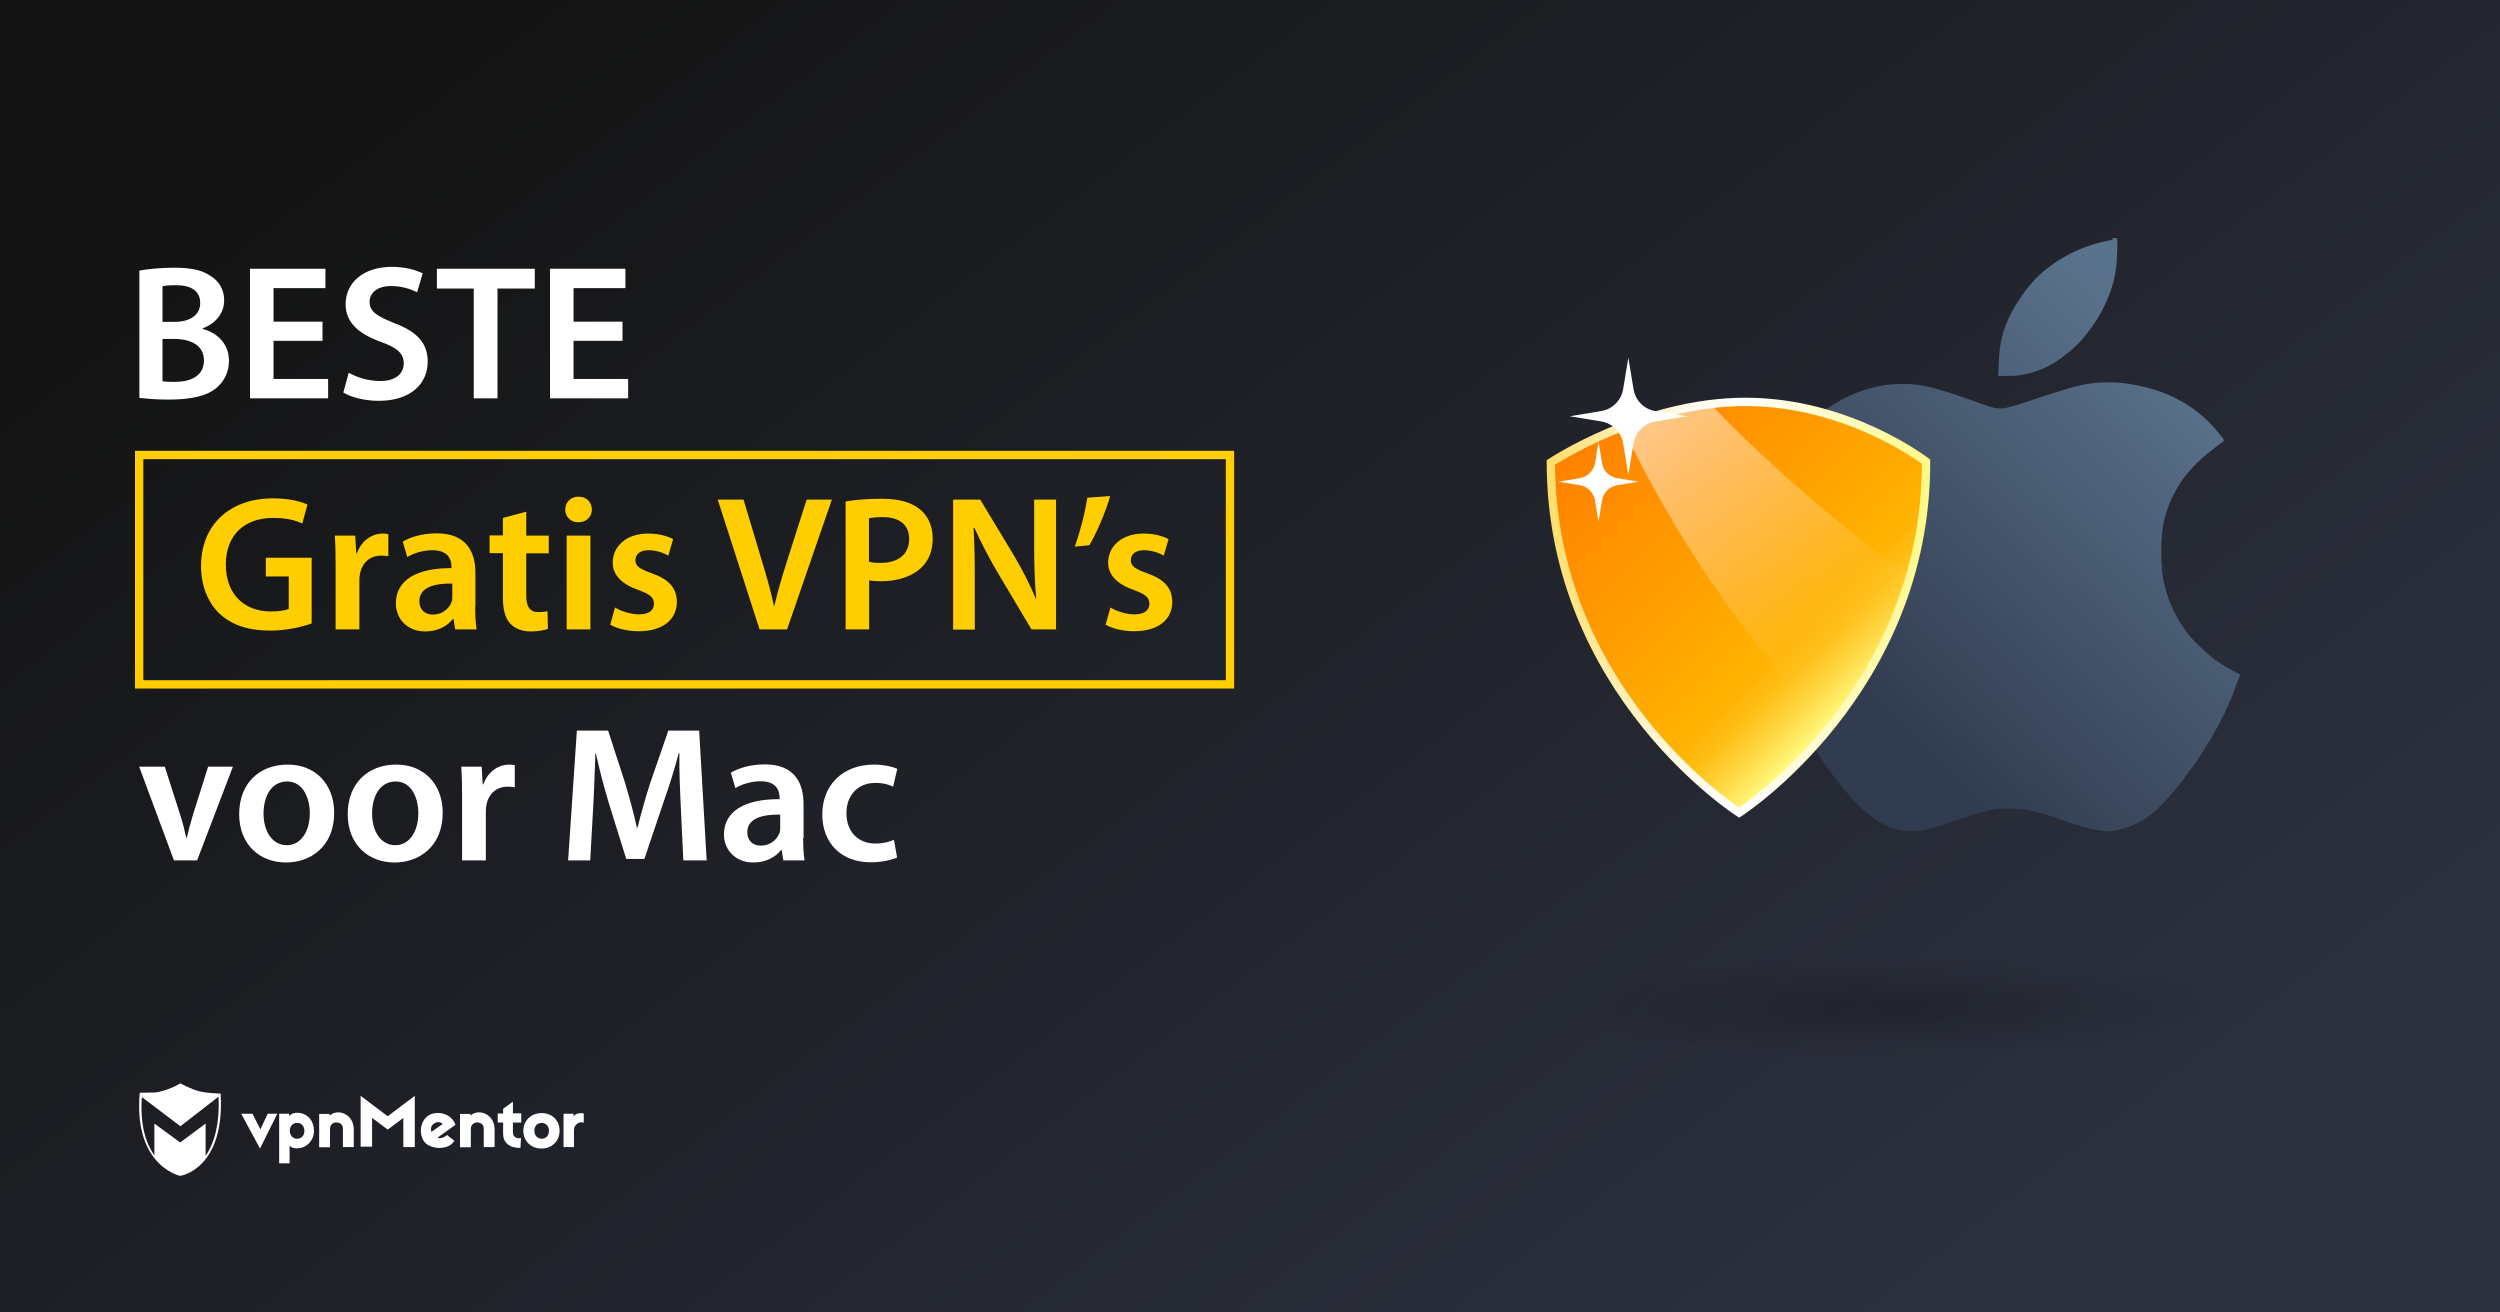 <?xml version="1.0" encoding="utf-8"?>
<!-- Generator: Adobe Illustrator 18.0.0, SVG Export Plug-In . SVG Version: 6.00 Build 0)  -->
<!DOCTYPE svg PUBLIC "-//W3C//DTD SVG 1.1//EN" "http://www.w3.org/Graphics/SVG/1.1/DTD/svg11.dtd">
<svg version="1.1" id="Layer_1" xmlns="http://www.w3.org/2000/svg" xmlns:xlink="http://www.w3.org/1999/xlink" x="0px" y="0px"
	 viewBox="0 0 1200 630" enable-background="new 0 0 1200 630" xml:space="preserve">
<rect x="0" y="0" width="1200" height="630" fill="#808080" stroke="none"/>
<linearGradient id="SVGID_1_" gradientUnits="userSpaceOnUse" x1="255.025" y1="768.863" x2="891.191" y2="-68.103" gradientTransform="matrix(1 0 0 -1 0 630)">
	<stop  offset="0.102" style="stop-color:#141414"/>
	<stop  offset="1" style="stop-color:#2D3241"/>
</linearGradient>
<rect fill="url(#SVGID_1_)" width="1200" height="630"/>
<g>
	<g>
		<path fill="#FFFFFF" d="M124.8,551.3l-9-16.7h5.4l3.8,7.5l3.5-7.5h4.6L124.8,551.3z"/>
		<path fill="#FFFFFF" d="M150.7,542.8c0,4.8-3.6,7.9-6.9,8.3c-2,0.3-3.9,0-4.8-1.2v8.5h-5v-23.8h4.8v1.2c0.9-1.3,2.8-1.9,5-1.6
			C147.8,534.7,150.7,538,150.7,542.8z M139.1,542.8c0,2.2,1.5,3.8,3.5,3.8c2.2,0,3.5-1.6,3.5-3.8s-1.3-3.8-3.5-3.8
			C140.5,539,139.1,540.6,139.1,542.8z"/>
		<path fill="#FFFFFF" d="M169.8,542v8.6h-5.2v-8.7c0-1.9-0.9-2.8-2.6-3.1s-3.6,0.8-3.6,3v8.9h-5.2v-16h5v0.8
			C162.3,531.8,169.8,534.9,169.8,542z"/>
		<path fill="#FFFFFF" d="M199.1,550.6h-5.5v-14l-7.5,5.6l-7.5-5.6v13.8h-5.5V526l13,9.8l13-9.8V550.6L199.1,550.6z"/>
		<path fill="#FFFFFF" d="M217.8,538.2c0.3,0.4,0.7,1.3,0.8,1.7l-8.6,6.2c1.1,0.5,3,0.1,4.6-1.3l3.5,2.8c-2.8,4.8-12.2,4.3-14.8-0.1
			c-2.3-3.9-1.5-9.5,2.4-12.1C209.1,533.3,215.1,533.9,217.8,538.2z M207.1,543.3l5.4-3.8c-1.2-1.2-3.1-1.1-4.3-0.1
			C207.1,540.1,206.5,541.7,207.1,543.3z"/>
		<path fill="#FFFFFF" d="M250.2,538.8h-4v4.8c0,1.9,1.5,3.1,3.9,2.7l-0.3,4.7c-5.4,0.1-8.3-2.7-8.3-6.7v-5.5h-2.6v-4.3h2.6v-2.3
			l4.7-3.4v5.6h4L250.2,538.8L250.2,538.8z"/>
		<path fill="#FFFFFF" d="M268.6,542.8c0,4.8-3.6,8.5-8.7,8.5c-5,0-8.7-3.6-8.7-8.5c0-4.8,3.6-8.5,8.7-8.5
			C265,534.2,268.6,537.8,268.6,542.8z M256.5,542.8c0,2.2,1.5,3.8,3.5,3.8s3.5-1.5,3.5-3.8S262,539,260,539
			C257.8,539,256.5,540.5,256.5,542.8z"/>
		<path fill="#FFFFFF" d="M280.2,534.5v4.4c-2.4-0.9-4.7,1.2-4.7,3.4v8.3h-5v-16h4.8v1.5C276.1,533.9,279.8,534.3,280.2,534.5z"/>
		<path fill="#FFFFFF" d="M237.4,542v8.6h-5.2v-8.7c0-1.9-0.9-2.8-2.6-3.1s-3.6,0.8-3.6,3v8.9h-5.2v-16h5v0.8
			C229.9,531.8,237.4,534.9,237.4,542z"/>
		<path fill="#FFFFFF" d="M105.9,524.9c0,0-6.6-0.1-10.3-1.1c-3.8-0.9-9-3.8-9-3.8l0,0l0,0c0,0-4.2,2.6-9.5,3.9
			c-0.8,0.3-1.9,0.4-2.8,0.5c0,0,0,0-0.1,0c-0.3,0-0.4,0-0.7,0c-0.1,0-0.1,0-0.3,0c-0.1,0-0.3,0-0.4,0c-2.3,0.1-4.6,0.1-5.4,0.1
			c-0.1,0-0.3,0-0.3,0l0,0l0,0c0,0.3,0,0.7-0.1,0.9l0,0c-1.2,15.3,2.6,24.9,7.1,30.5l0,0c5.5,7,12.2,8.5,12.2,8.5l0,0l0,0
			C86.2,564.6,108.1,561.5,105.9,524.9z M98.7,554.8v-15.5l-12.2,9.1l-12.4-9.1v15.3c-3.9-5.5-7-14.4-6-28l18.5,14l18.3-14.2
			C105.5,538.4,103.3,548,98.7,554.8z"/>
	</g>
</g>
<g>
	<g>
		<linearGradient id="SVGID_2_" gradientUnits="userSpaceOnUse" x1="850.246" y1="289.287" x2="1006.092" y2="130.416">
			<stop  offset="0" style="stop-color:#323C50"/>
			<stop  offset="1" style="stop-color:#5A738C"/>
		</linearGradient>
		<path fill="url(#SVGID_2_)" d="M973.8,179.2c3.5-0.9,6.6-2,9.5-3.5c2.9-1.5,5.7-3.4,8.5-5.7c2.9-2.2,5.5-4.6,7.8-7.3
			c2.3-2.7,4.6-5.7,6.7-9c2.1-3.4,3.8-6.6,5.2-9.9c1.3-3.2,2.4-6.3,3.2-9.5c0.8-3.2,1.2-6.6,1.4-10.4c0.2-3.7,0.3-6.5,0.2-7.6
			l-0.1-2h-1h-1.2v0.8c0,0.1-1.1,0.3-3.3,0.7c-2.2,0.4-5.1,1.2-8.6,2.4c-3.5,1.2-6.9,2.8-10.1,4.5s-6.1,3.6-8.9,5.8
			c-2.8,2.1-5.3,4.4-7.5,6.9c-2.2,2.5-4.3,5.1-6.1,8c-1.9,2.8-3.6,5.8-5.1,8.8c-1.5,3.2-2.7,6.4-3.5,9.9c-0.9,3.5-1.3,7.4-1.5,11.8
			l-0.3,6.6l4.7-0.1C967.1,180.6,970.5,180.1,973.8,179.2z"/>
		<linearGradient id="SVGID_3_" gradientUnits="userSpaceOnUse" x1="905.336" y1="342.995" x2="1060.953" y2="184.357">
			<stop  offset="0" style="stop-color:#323C50"/>
			<stop  offset="1" style="stop-color:#5A738C"/>
		</linearGradient>
		<path fill="url(#SVGID_3_)" d="M1075.3,323.7l-0.5-0.1l-0.4-0.2l-0.3-0.2l-0.5-0.2c-0.3-0.1-2-1.1-5.1-2.9
			c-3.1-1.8-5.9-3.7-8.2-5.8c-2.3-2-4.6-4.1-6.9-6.4c-2.2-2.3-4.3-5-6.3-8.1c-2-3.1-3.7-6.3-5.2-9.9c-1.4-3.5-2.5-7-3.3-10.6
			c-0.8-3.6-1.2-8.3-1.2-14.1c0-5.9,0.4-10.3,1-13.6c0.7-3.3,1.6-6.5,2.9-9.7c1.2-3.2,2.9-6.3,4.9-9.5c2-3.2,4.3-6,6.9-8.7
			c2.6-2.7,5.6-5.3,8.9-7.9l5-3.8l0.3-0.1l0.1-0.1v-0.7l-0.1-0.1c0-0.1,0-0.3-0.2-0.6c-0.3-0.4-1.5-1.8-3.6-4.3
			c-2.1-2.5-4.5-4.8-7.2-7.1c-2.6-2.2-5.5-4.2-8.4-5.9c-3.1-1.8-6.2-3.3-9.8-4.7c-3.5-1.3-7.6-2.5-12.5-3.5c-4.9-1-9.4-1.4-13.7-1.4
			s-8.4,0.4-12.3,1.2c-3.8,0.8-10.7,2.9-20.6,6.1c-9.9,3.4-15.7,5.1-17.5,5.2c-1.7,0.1-3.3,0-4.5-0.3c-0.9-0.2-3.4-1-7.4-2.4
			c-1.4-0.6-3.2-1.1-5-1.8c-7-2.5-12.9-4.3-17.5-5.5c-4.6-1.2-9.1-1.7-13.6-1.7s-8.5,0.4-12.3,1.2s-7.5,2-11.2,3.5
			c-3.7,1.5-7.4,3.5-11.1,5.9c-3.6,2.3-6.7,4.6-9.1,6.8c-2.4,2.2-4.6,4.6-6.8,7.2c-2.1,2.5-4.3,5.6-6.4,9c-1.6,2.6-3.1,5.3-4.3,8.1
			c-0.5,0.9-0.8,1.9-1.2,2.8c-0.8,1.9-1.5,3.8-2.2,5.9c-0.2,0.6-0.3,1.1-0.4,1.5c-0.4,1.1-0.3,2-0.7,3.2c-0.2,0.6,0.2,1.1,0.2,1.6
			l0,0c-2.7,1.1-2.7,2.2-2.7,3.3l0,0c0,1.2,0,2.3,0,3.5l0,0c-0.9,1.2-0.9,2.4-0.9,3.5l0,0c0,1.2-0.2,2-0.4,3.3l-0.7,7.1h0.2v13.8
			l1.1,10.1c0.2,1.7,0.2,3.3,0.5,5c0.8,5,1.8,9.9,3,14.6c1.5,6.3,3.4,12.6,5.7,18.8c1.3,3.7,2.8,7.4,4.3,11c0.5-0.4,0.8-0.7,1.2-1
			c-0.5,0.4-0.9,0.7-1.2,1c1,2.2,2,4.4,3,6.5c2.7,5.6,5.4,10.6,8.2,15.2c2.9,4.6,6.2,9.6,10.2,14.9c4,5.4,7.2,9.3,9.6,11.9
			c2.4,2.6,5,5,7.8,7.3s5.4,3.9,7.8,5c2.4,1.2,4.1,1.9,5,2.1c1,0.3,1.6,0.5,2,0.6l0.7,0.1l1.3,0.2h1.4h4.6h1.3h1.2l5.5-1.4
			c3.5-1,8.2-2.5,13.9-4.5c5.7-2,10-3.3,12.9-3.9c3-0.6,6.3-0.9,10.1-0.9s7.4,0.4,11,1.2c3.5,0.8,8.5,2.2,14.7,4.5
			c6.2,2.2,10.9,3.5,13.9,4.2c3.1,0.6,5.4,0.9,6.9,1l2.3,0.1l0.3-0.1l0.3-0.1l1.2-0.2c0.8-0.1,2.4-0.6,5.1-1.3
			c2.6-0.8,5.2-1.9,7.8-3.5c2.6-1.5,5.1-3.4,7.6-5.8c2.4-2.2,5.1-5.2,8.1-8.6c3-3.5,6.1-8,9.9-13.2c3.6-5.3,6.9-10.5,9.6-15.4
			c2.8-5,5.7-10.7,8.2-17.1L1075.3,323.7l0.1-0.5L1075.3,323.7z"/>
	</g>
	<g>
		<path fill="#FFFFFF" d="M856.7,302.3c-0.7,1.4-1.2,3-1.8,4.6C855.5,305.3,856.1,303.7,856.7,302.3c0.3-0.7,0.7-1.4,1-2.1
			C857.4,300.8,857.1,301.5,856.7,302.3z"/>
		
			<linearGradient id="SVGID_4_" gradientUnits="userSpaceOnUse" x1="588.556" y1="549.765" x2="594.1" y2="549.765" gradientTransform="matrix(1 -2.210538e-003 2.210538e-003 1 262.477 -244.94)">
			<stop  offset="0" style="stop-color:#5600C6"/>
			<stop  offset="1" style="stop-color:#86FFD7"/>
		</linearGradient>
		<path fill="url(#SVGID_4_)" d="M856.7,302.3c-0.7,1.4-1.2,3-1.8,4.6C855.5,305.3,856.1,303.7,856.7,302.3c0.3-0.7,0.7-1.4,1-2.1
			C857.4,300.8,857.1,301.5,856.7,302.3z"/>
		
			<linearGradient id="SVGID_5_" gradientUnits="userSpaceOnUse" x1="636.665" y1="575.041" x2="505.259" y2="443.635" gradientTransform="matrix(1 -2.210538e-003 2.210538e-003 1 262.477 -244.94)">
			<stop  offset="0" style="stop-color:#FFFF88"/>
			<stop  offset="5.529694e-002" style="stop-color:#FFE75E"/>
			<stop  offset="0.118" style="stop-color:#FFD036"/>
			<stop  offset="0.175" style="stop-color:#FFBF18"/>
			<stop  offset="0.225" style="stop-color:#FFB506"/>
			<stop  offset="0.26" style="stop-color:#FFB100"/>
			<stop  offset="1" style="stop-color:#FF8100"/>
		</linearGradient>
		<linearGradient id="SVGID_6_" gradientUnits="userSpaceOnUse" x1="742.409" y1="291.713" x2="926.533" y2="291.713">
			<stop  offset="0" style="stop-color:#FFDD65"/>
			<stop  offset="1.671325e-002" style="stop-color:#FFDF6D"/>
			<stop  offset="0.14" style="stop-color:#FFEAA0"/>
			<stop  offset="0.256" style="stop-color:#FFF3C9"/>
			<stop  offset="0.36" style="stop-color:#FFFAE7"/>
			<stop  offset="0.45" style="stop-color:#FFFEF9"/>
			<stop  offset="0.515" style="stop-color:#FFFFFF"/>
			<stop  offset="0.675" style="stop-color:#FFFDD7"/>
			<stop  offset="1" style="stop-color:#FFF988"/>
		</linearGradient>
		<path fill="url(#SVGID_5_)" stroke="url(#SVGID_6_)" stroke-width="4" stroke-miterlimit="10" d="M924.5,221.6
			c0.3,110.6-89.7,168.5-89.7,168.5s-90.2-57.5-90.4-168.1c0,0,43.5-29,93.2-29.1C887.4,192.8,924.5,221.6,924.5,221.6z"/>
		
			<linearGradient id="SVGID_7_" gradientUnits="userSpaceOnUse" x1="522.979" y1="428.871" x2="623.028" y2="548.104" gradientTransform="matrix(1 -2.210538e-003 2.210538e-003 1 262.477 -244.94)">
			<stop  offset="5.102041e-003" style="stop-color:#FFFFFF"/>
			<stop  offset="1" style="stop-color:#FFFFFF;stop-opacity:0"/>
		</linearGradient>
		<path opacity="0.6" fill="url(#SVGID_7_)" enable-background="new    " d="M915.5,276.3c-8.6,30.1-23.4,54.5-38.2,72.9
			c-39.9-42.7-73.3-91.4-98.5-144.1c12.4-4.6,27-8.8,42.8-10.6C850.1,224.4,882.2,251.1,915.5,276.3z"/>
	</g>
	
		<radialGradient id="SVGID_8_" cx="964.039" cy="1796.75" r="95.032" gradientTransform="matrix(1.777 0 0 0.25 -800.841 34.43)" gradientUnits="userSpaceOnUse">
		<stop  offset="0" style="stop-color:#000000"/>
		<stop  offset="0.995" style="stop-color:#000000;stop-opacity:0"/>
	</radialGradient>
	<ellipse opacity="0.2" fill="url(#SVGID_8_)" enable-background="new    " cx="912.3" cy="484.4" rx="167.8" ry="24"/>
	<g>
		<path fill="#FFFFFF" d="M794.6,197.3l15.1,2.5l-15.1,2.5c-5.4,0.9-9.6,5.1-10.5,10.5l-2.5,15.1l-2.5-15.1
			c-0.9-5.4-5.1-9.6-10.5-10.5l-15.1-2.5l15.1-2.5c5.4-0.9,9.6-5.1,10.5-10.5l2.5-15.1l2.5,15.1C785,192.3,789.2,196.5,794.6,197.3z
			"/>
		<path fill="#FFFFFF" d="M776.2,229.5l10.3,1.7l-10.3,1.7c-3.6,0.7-6.6,3.5-7.2,7.2l-1.7,10.3l-1.7-10.3c-0.7-3.6-3.5-6.6-7.2-7.2
			l-10.3-1.7l10.3-1.7c3.6-0.7,6.6-3.5,7.2-7.2l1.7-10.3l1.7,10.3C769.5,226,772.4,228.8,776.2,229.5z"/>
	</g>
</g>
<g>
	<rect x="66.8" y="218.4" fill="none" stroke="#FFCE00" stroke-width="4" stroke-miterlimit="10" width="523.6" height="110.1"/>
	<g>
		<path fill="#FFFFFF" d="M66.8,129.9c3.6-0.7,10.2-1.4,16.6-1.4c8.3,0,13.6,1.1,17.7,4c3.9,2.3,6.5,6.4,6.5,11.7
			c0,5.7-3.6,10.9-10.3,13.4v0.3c6.6,1.7,12.6,6.8,12.6,15.3c0,5.5-2.4,9.9-5.9,12.9c-4.4,3.8-11.7,5.7-23.2,5.7
			c-6.3,0-11-0.5-13.9-0.8V129.9z M78,154.5h5.8c7.9,0,12.3-3.7,12.3-9c0-5.9-4.4-8.6-11.6-8.6c-3.3,0-5.3,0.2-6.5,0.5V154.5z
			 M78,183c1.5,0.3,3.4,0.3,6,0.3c7.3,0,13.9-2.7,13.9-10.3c0-7.3-6.4-10.3-14.2-10.3H78V183z"/>
		<path fill="#FFFFFF" d="M154.8,163.6h-23.5v18.3h26.2v9.3H120V129h36.2v9.3h-24.9v16.1h23.5V163.6z"/>
		<path fill="#FFFFFF" d="M167.4,178.9c3.6,2.1,9.2,4,15.1,4c7.2,0,11.3-3.4,11.3-8.5c0-4.7-3.1-7.5-11-10.3
			c-10.3-3.7-16.9-9.1-16.9-18.1c0-10.3,8.5-17.9,22.1-17.9c6.7,0,11.6,1.5,14.9,3.1l-2.7,9.1c-2.3-1.2-6.7-3-12.5-3
			c-7.2,0-10.3,3.8-10.3,7.5c0,4.8,3.6,7,11.9,10.3c10.8,4.1,16,9.5,16,18.5c0,10.1-7.6,18.8-23.6,18.8c-6.7,0-13.5-1.8-16.9-4
			L167.4,178.9z"/>
		<path fill="#FFFFFF" d="M227.4,138.5h-17.7V129h47v9.5h-17.9v52.7h-11.4V138.5z"/>
		<path fill="#FFFFFF" d="M298.8,163.6h-23.5v18.3h26.2v9.3H264V129h36.2v9.3h-24.9v16.1h23.5V163.6z"/>
	</g>
	<g>
		<path fill="#FFCE00" d="M149.7,299.2c-4,1.5-11.7,3.5-20,3.5c-10.5,0-18.6-2.7-24.5-8.3c-5.5-5.3-8.7-13.5-8.7-22.9
			c0.1-19.8,14-32.3,34.6-32.3c7.7,0,13.7,1.6,16.5,3l-2.5,9.1c-3.4-1.6-7.6-2.7-14.1-2.7c-13.3,0-22.6,7.9-22.6,22.4
			c0,14.1,8.7,22.5,21.6,22.5c4.2,0,7.1-0.6,8.6-1.2v-15.6h-11v-9h22V299.2z"/>
		<path fill="#FFCE00" d="M161.1,271.6c0-6.1-0.1-10.5-0.4-14.5h9.8l0.5,8.5h0.3c2.2-6.3,7.5-9.5,12.4-9.5c1.1,0,1.8,0.1,2.7,0.3
			V267c-1-0.2-2-0.3-3.4-0.3c-5.4,0-9.1,3.4-10.2,8.6c-0.2,1-0.3,2.2-0.3,3.4v23.4h-11.4V271.6z"/>
		<path fill="#FFCE00" d="M228.1,291.3c0,4.1,0.2,8,0.7,10.8h-10.3l-0.8-5h-0.3c-2.7,3.5-7.4,6-13.3,6c-9.1,0-14.1-6.6-14.1-13.4
			c0-11.3,10.1-17.1,26.7-17V272c0-3-1.2-7.9-9.1-7.9c-4.4,0-9.1,1.4-12.1,3.3l-2.2-7.4c3.3-2,9.1-4,16.3-4c14.4,0,18.6,9.1,18.6,19
			V291.3z M217,280.1c-8-0.1-15.7,1.6-15.7,8.4c0,4.4,2.9,6.5,6.5,6.5c4.6,0,7.9-3,9-6.2c0.3-0.8,0.3-1.7,0.3-2.5V280.1z"/>
		<path fill="#FFCE00" d="M252.6,245.6v11.5h10.8v8.5h-10.8v19.9c0,5.5,1.5,8.3,5.8,8.3c2,0,3.1-0.1,4.4-0.5l0.2,8.6
			c-1.7,0.6-4.7,1.2-8.2,1.2c-4.2,0-7.7-1.4-9.8-3.7c-2.5-2.6-3.6-6.7-3.6-12.7v-21.2H235v-8.5h6.4v-8.4L252.6,245.6z"/>
		<path fill="#FFCE00" d="M284.1,244.6c0,3.3-2.5,6.1-6.5,6.1c-3.8,0-6.3-2.8-6.3-6.1c0-3.5,2.6-6.2,6.4-6.2
			C281.6,238.4,284,241,284.1,244.6z M272,302.1v-45h11.4v45H272z"/>
		<path fill="#FFCE00" d="M295.2,291.6c2.5,1.6,7.4,3.3,11.5,3.3c5,0,7.2-2.1,7.2-5.1c0-3-1.8-4.5-7.4-6.6
			c-8.8-3-12.4-7.8-12.4-13.1c0-7.9,6.6-14,17-14c5,0,9.3,1.2,12,2.7l-2.3,7.9c-1.8-1.1-5.5-2.6-9.5-2.6c-4.1,0-6.3,2-6.3,4.8
			c0,2.9,2.1,4.2,7.9,6.3c8.2,2.9,11.9,7,12,13.7c0,8.2-6.4,14.1-18.3,14.1c-5.5,0-10.3-1.3-13.7-3.1L295.2,291.6z"/>
		<path fill="#FFCE00" d="M364.6,302.1l-20.1-62.3h12.4l8.5,28.4c2.4,7.9,4.5,15.1,6.1,22.6h0.2c1.7-7.4,4-15,6.4-22.5l9.1-28.5
			h12.1l-21.5,62.3H364.6z"/>
		<path fill="#FFCE00" d="M405.9,240.7c4.2-0.7,9.8-1.3,17.4-1.3c8.3,0,14.3,1.8,18.3,5.1c3.7,3,6.1,7.9,6.1,13.8
			c0,5.9-1.8,10.7-5.3,14c-4.6,4.5-11.6,6.7-19.7,6.7c-2.1,0-4-0.1-5.5-0.5v23.6h-11.3V240.7z M417.2,269.6c1.5,0.5,3.2,0.6,5.5,0.6
			c8.5,0,13.7-4.2,13.7-11.5c0-6.9-4.8-10.5-12.7-10.5c-3.1,0-5.4,0.3-6.6,0.6V269.6z"/>
		<path fill="#FFCE00" d="M457.5,302.1v-62.3h13l16.1,26.7c4.1,6.9,7.8,14.1,10.6,20.9h0.2c-0.8-8.3-1-16.4-1-25.9v-21.7h10.5v62.3
			h-11.8l-16.3-27.4c-4-6.8-8-14.4-11.1-21.4l-0.4,0.1c0.5,8,0.6,16.3,0.6,26.5v22.3H457.5z"/>
		<path fill="#FFCE00" d="M532.9,238.1c-2.5,8.5-6.6,17.9-10,23.6l-7,0.7c2.4-6.8,4.9-16,6-23.5L532.9,238.1z"/>
		<path fill="#FFCE00" d="M533,291.6c2.5,1.6,7.4,3.3,11.5,3.3c5,0,7.2-2.1,7.2-5.1c0-3-1.8-4.5-7.4-6.6c-8.8-3-12.4-7.8-12.4-13.1
			c0-7.9,6.6-14,17-14c5,0,9.3,1.2,12,2.7l-2.3,7.9c-1.8-1.1-5.5-2.6-9.5-2.6c-4.1,0-6.3,2-6.3,4.8c0,2.9,2.1,4.2,7.9,6.3
			c8.2,2.9,11.9,7,12,13.7c0,8.2-6.4,14.1-18.3,14.1c-5.5,0-10.3-1.3-13.7-3.1L533,291.6z"/>
	</g>
	<g>
		<path fill="#FFFFFF" d="M79.1,368l7.3,22.8c1.3,4,2.2,7.6,3,11.3h0.3c0.8-3.7,1.8-7.2,3-11.3l7.2-22.8h11.9l-17.2,45H83.5
			l-16.7-45H79.1z"/>
		<path fill="#FFFFFF" d="M160.4,390.1c0,16.5-11.6,23.9-23.1,23.9c-12.7,0-22.5-8.7-22.5-23.2c0-14.8,9.7-23.8,23.3-23.8
			C151.4,367,160.4,376.4,160.4,390.1z M126.5,390.5c0,8.7,4.3,15.2,11.2,15.2c6.5,0,11-6.3,11-15.4c0-7-3.1-15.2-10.9-15.2
			C129.7,375.2,126.5,383,126.5,390.5z"/>
		<path fill="#FFFFFF" d="M212.5,390.1c0,16.5-11.6,23.9-23.1,23.9c-12.7,0-22.5-8.7-22.5-23.2c0-14.8,9.7-23.8,23.3-23.8
			C203.5,367,212.5,376.4,212.5,390.1z M178.6,390.5c0,8.7,4.3,15.2,11.2,15.2c6.5,0,11-6.3,11-15.4c0-7-3.1-15.2-10.9-15.2
			C181.8,375.2,178.6,383,178.6,390.5z"/>
		<path fill="#FFFFFF" d="M221.8,382.5c0-6.1-0.1-10.5-0.4-14.5h9.8l0.5,8.5h0.3c2.2-6.3,7.5-9.5,12.4-9.5c1.1,0,1.8,0.1,2.7,0.3
			v10.6c-1-0.2-2-0.3-3.4-0.3c-5.4,0-9.1,3.4-10.2,8.6c-0.2,1-0.3,2.2-0.3,3.4V413h-11.4V382.5z"/>
		<path fill="#FFFFFF" d="M326.8,387.6c-0.4-8-0.8-17.7-0.7-26.1h-0.3c-2,7.6-4.6,16-7.4,23.8l-9.1,27h-8.7l-8.3-26.6
			c-2.4-7.9-4.6-16.4-6.3-24.2h-0.2c-0.3,8.1-0.6,18-1.1,26.5l-1.4,25h-10.6l4.2-62.3h15l8.1,25c2.2,7.3,4.2,14.7,5.7,21.6h0.3
			c1.7-6.7,3.8-14.4,6.2-21.7l8.6-24.9h14.8l3.6,62.3H328L326.8,387.6z"/>
		<path fill="#FFFFFF" d="M385.5,402.2c0,4.1,0.2,8,0.7,10.8H376l-0.8-5h-0.3c-2.7,3.5-7.4,6-13.3,6c-9.1,0-14.1-6.6-14.1-13.4
			c0-11.3,10.1-17.1,26.7-17v-0.7c0-3-1.2-7.9-9.1-7.9c-4.4,0-9.1,1.4-12.1,3.3l-2.2-7.4c3.3-2,9.1-4,16.3-4
			c14.4,0,18.6,9.1,18.6,19V402.2z M374.4,391c-8-0.1-15.7,1.6-15.7,8.4c0,4.4,2.9,6.5,6.5,6.5c4.6,0,7.9-3,9-6.2
			c0.3-0.8,0.3-1.7,0.3-2.5V391z"/>
		<path fill="#FFFFFF" d="M430.6,411.6c-2.4,1.1-7.1,2.3-12.7,2.3c-14,0-23.2-9.1-23.2-23c0-13.5,9.2-23.9,25-23.9
			c4.2,0,8.4,0.9,11,2l-2,8.6c-1.8-0.9-4.5-1.8-8.6-1.8c-8.7,0-13.9,6.4-13.8,14.6c0,9.2,6,14.5,13.8,14.5c3.9,0,6.7-0.8,9-1.8
			L430.6,411.6z"/>
	</g>
</g>
</svg>
